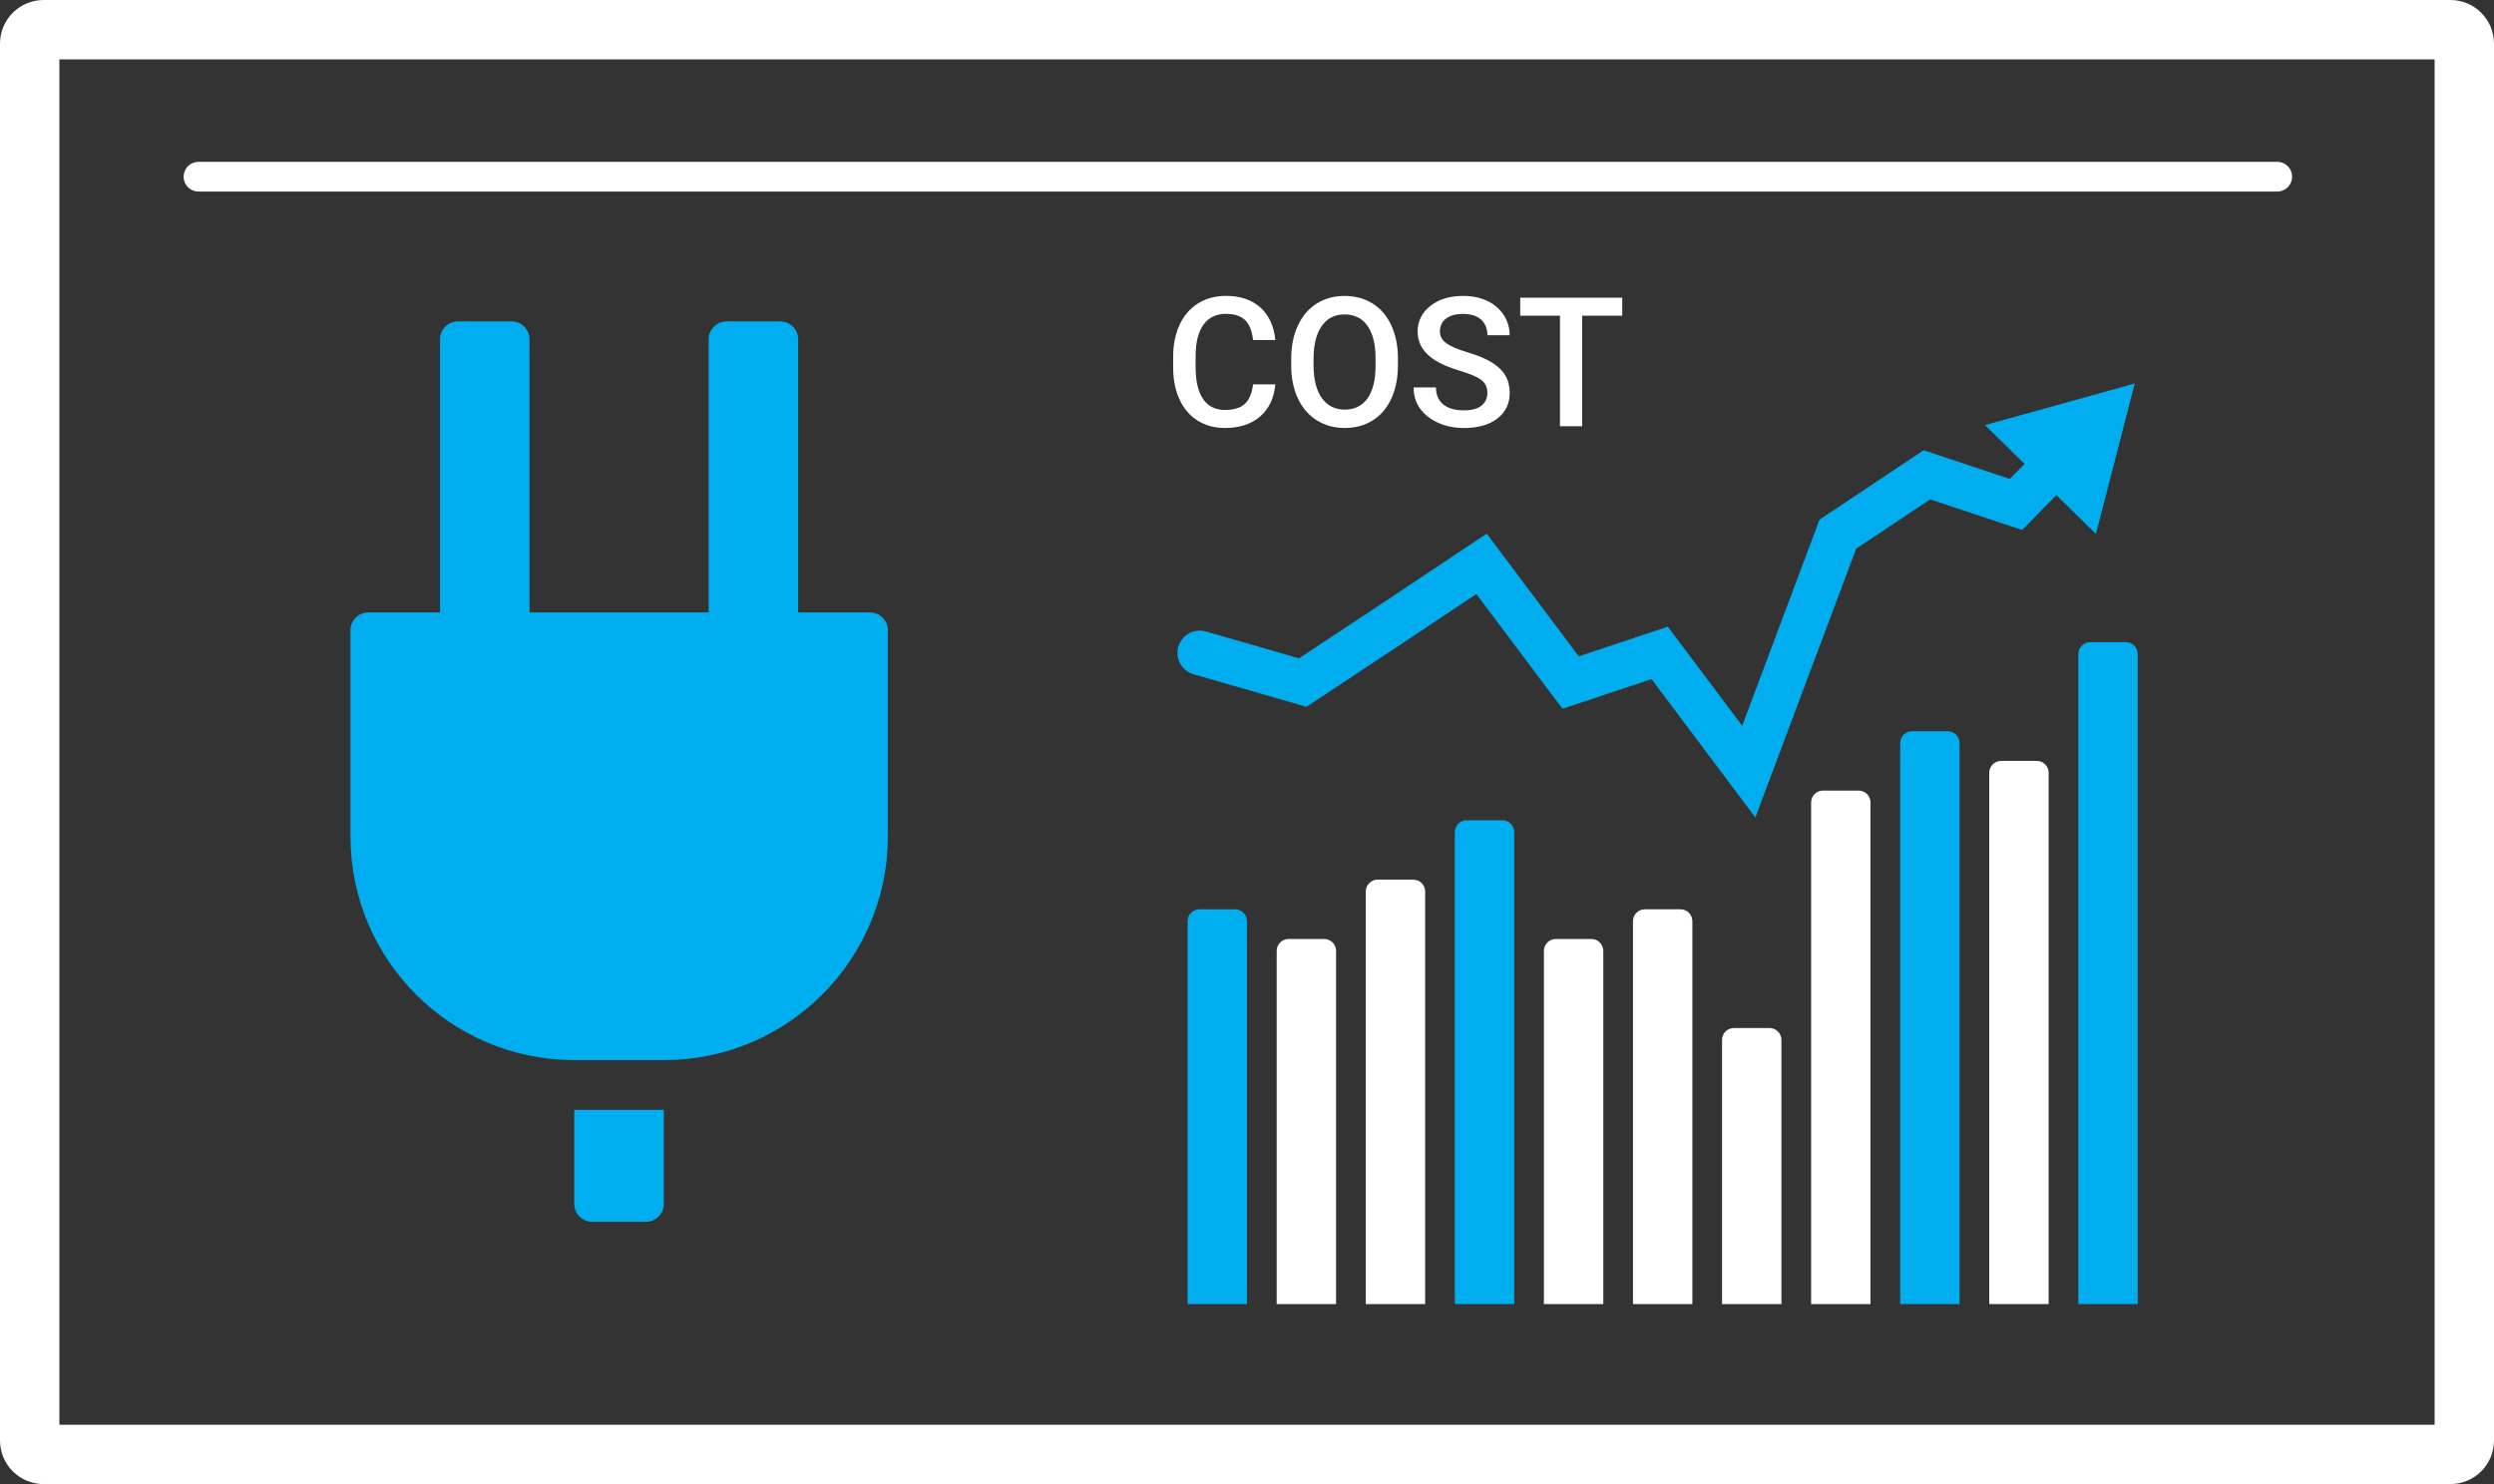 <svg xmlns="http://www.w3.org/2000/svg" id="Ebene_2" viewBox="0 0 840 500"><rect x="0" y="0" width="840" height="500" fill="#333333" stroke="none"/><g id="Report_Graph_Line_11_BLUE"><g><path d="M820,20V480H20V20H820m5.3-20H14.7C6.58,0,0,6.58,0,14.7V485.3c0,8.12,6.58,14.7,14.7,14.7H825.3c8.12,0,14.7-6.58,14.7-14.7V14.7c0-8.12-6.58-14.7-14.7-14.7h0Z" fill="#fff"></path><line x1="767" y1="59.53" x2="66.85" y2="59.53" fill="none" stroke="#fff" stroke-linecap="round" stroke-linejoin="round" stroke-width="10"></line><g><path d="M193.42,405.6c0,3.33,2.7,6.03,6.03,6.03h18.1c3.33,0,6.03-2.7,6.03-6.03v-31.67h-30.17v31.67Z" fill="#00aeef"></path><path d="M292.97,206.33h-24.13V114.32c0-3.33-2.7-6.03-6.03-6.03h-18.1c-3.33,0-6.03,2.7-6.03,6.03v92.01h-60.33V114.32c0-3.33-2.7-6.03-6.03-6.03h-18.1c-3.33,0-6.03,2.7-6.03,6.03v92.01h-24.13c-3.33,0-6.03,2.7-6.03,6.03v69.38c0,41.65,33.77,75.42,75.42,75.42h30.17c41.65,0,75.42-33.77,75.42-75.42v-69.38c0-3.33-2.7-6.03-6.03-6.03Z" fill="#00aeef"></path></g><g><path d="M429.55,129.5c-.44,4.62-2.14,8.23-5.12,10.81s-6.93,3.88-11.87,3.88c-3.45,0-6.49-.82-9.12-2.45-2.63-1.64-4.66-3.96-6.08-6.98-1.43-3.01-2.17-6.51-2.23-10.5v-4.05c0-4.09,.72-7.68,2.17-10.8,1.45-3.11,3.53-5.51,6.23-7.2,2.71-1.69,5.84-2.53,9.39-2.53,4.78,0,8.63,1.29,11.54,3.88s4.61,6.25,5.09,10.99h-7.5c-.36-3.11-1.26-5.36-2.72-6.74-1.46-1.38-3.59-2.07-6.41-2.07-3.27,0-5.79,1.19-7.54,3.59-1.76,2.39-2.65,5.9-2.69,10.53v3.84c0,4.69,.84,8.26,2.51,10.72,1.68,2.46,4.13,3.69,7.36,3.69,2.95,0,5.18-.66,6.66-1.99s2.43-3.54,2.83-6.63h7.5Z" fill="#fff"></path><path d="M470.83,123.07c0,4.24-.73,7.97-2.2,11.17-1.47,3.2-3.56,5.66-6.29,7.38-2.73,1.72-5.87,2.57-9.41,2.57s-6.64-.86-9.39-2.57c-2.75-1.72-4.87-4.16-6.37-7.33s-2.26-6.83-2.28-10.98v-2.44c0-4.22,.75-7.95,2.25-11.18,1.5-3.23,3.61-5.71,6.34-7.42,2.73-1.72,5.86-2.57,9.39-2.57s6.66,.85,9.39,2.54,4.83,4.13,6.32,7.32c1.49,3.18,2.24,6.89,2.26,11.11v2.41Zm-7.53-2.26c0-4.8-.91-8.48-2.72-11.04s-4.39-3.84-7.72-3.84-5.8,1.27-7.63,3.82-2.77,6.15-2.81,10.81v2.5c0,4.76,.93,8.44,2.78,11.04s4.43,3.9,7.72,3.9,5.89-1.27,7.69-3.81c1.79-2.54,2.69-6.25,2.69-11.13v-2.26Z" fill="#fff"></path><path d="M500.97,132.44c0-1.9-.67-3.37-2.01-4.4-1.34-1.03-3.75-2.07-7.24-3.12s-6.27-2.22-8.33-3.51c-3.95-2.48-5.92-5.71-5.92-9.7,0-3.49,1.42-6.37,4.27-8.63,2.85-2.26,6.54-3.39,11.08-3.39,3.01,0,5.7,.56,8.06,1.67s4.21,2.69,5.56,4.74,2.02,4.33,2.02,6.83h-7.5c0-2.24-.71-4-2.13-5.27-1.42-1.27-3.45-1.9-6.08-1.9-2.46,0-4.37,.53-5.73,1.57-1.36,1.05-2.04,2.51-2.04,4.38,0,1.58,.73,2.9,2.2,3.96,1.47,1.06,3.89,2.08,7.26,3.08,3.37,1,6.08,2.14,8.12,3.42s3.54,2.75,4.49,4.4,1.43,3.59,1.43,5.82c0,3.61-1.38,6.48-4.15,8.61-2.77,2.13-6.52,3.2-11.26,3.2-3.13,0-6.01-.58-8.64-1.74-2.63-1.16-4.67-2.76-6.13-4.8-1.46-2.04-2.19-4.42-2.19-7.14h7.53c0,2.46,.81,4.36,2.44,5.71,1.63,1.35,3.96,2.02,6.99,2.02,2.62,0,4.59-.53,5.9-1.59,1.32-1.06,1.98-2.46,1.98-4.21Z" fill="#fff"></path><path d="M546.39,106.36h-13.51v37.24h-7.47v-37.24h-13.39v-6.07h34.36v6.07Z" fill="#fff"></path></g><g><polyline points="404.08 219.96 438.78 229.96 469 209.96 499 189.96 529 229.96 559 219.96 589 259.96 619 179.96 649 159.96 679 169.96 692.61 156.09" fill="none" stroke="#00aeef" stroke-linecap="round" stroke-miterlimit="10" stroke-width="15"></polyline><polygon points="705.93 179.89 719 129.2 668.56 143.22 705.93 179.89" fill="#00aeef"></polygon></g><path d="M416,306.35h-12c-2.21,0-4,1.79-4,4v129h20v-129c0-2.21-1.79-4-4-4Z" fill="#00aeef"></path><path d="M434,316.35h12c2.21,0,4,1.79,4,4v119h-20v-119c0-2.21,1.79-4,4-4Z" fill="#fff"></path><path d="M464,296.35h12c2.21,0,4,1.79,4,4v139h-20v-139c0-2.21,1.79-4,4-4Z" fill="#fff"></path><path d="M506,276.35h-12c-2.21,0-4,1.79-4,4v159h20v-159c0-2.21-1.79-4-4-4Z" fill="#00aeef"></path><path d="M524,316.35h12c2.21,0,4,1.79,4,4v119h-20v-119c0-2.21,1.79-4,4-4Z" fill="#fff"></path><path d="M554,306.35h12c2.21,0,4,1.79,4,4v129h-20v-129c0-2.21,1.79-4,4-4Z" fill="#fff"></path><path d="M584,346.35h12c2.21,0,4,1.79,4,4v89h-20v-89c0-2.21,1.79-4,4-4Z" fill="#fff"></path><path d="M614,266.35h12c2.21,0,4,1.79,4,4v169h-20v-169c0-2.21,1.79-4,4-4Z" fill="#fff"></path><path d="M656,246.35h-12c-2.21,0-4,1.79-4,4v189h20V250.35c0-2.21-1.79-4-4-4Z" fill="#00aeef"></path><path d="M674,256.35h12c2.21,0,4,1.79,4,4v179h-20v-179c0-2.21,1.79-4,4-4Z" fill="#fff"></path><path d="M716,216.35h-12c-2.21,0-4,1.79-4,4v219h20V220.35c0-2.21-1.79-4-4-4Z" fill="#00aeef"></path></g></g></svg>